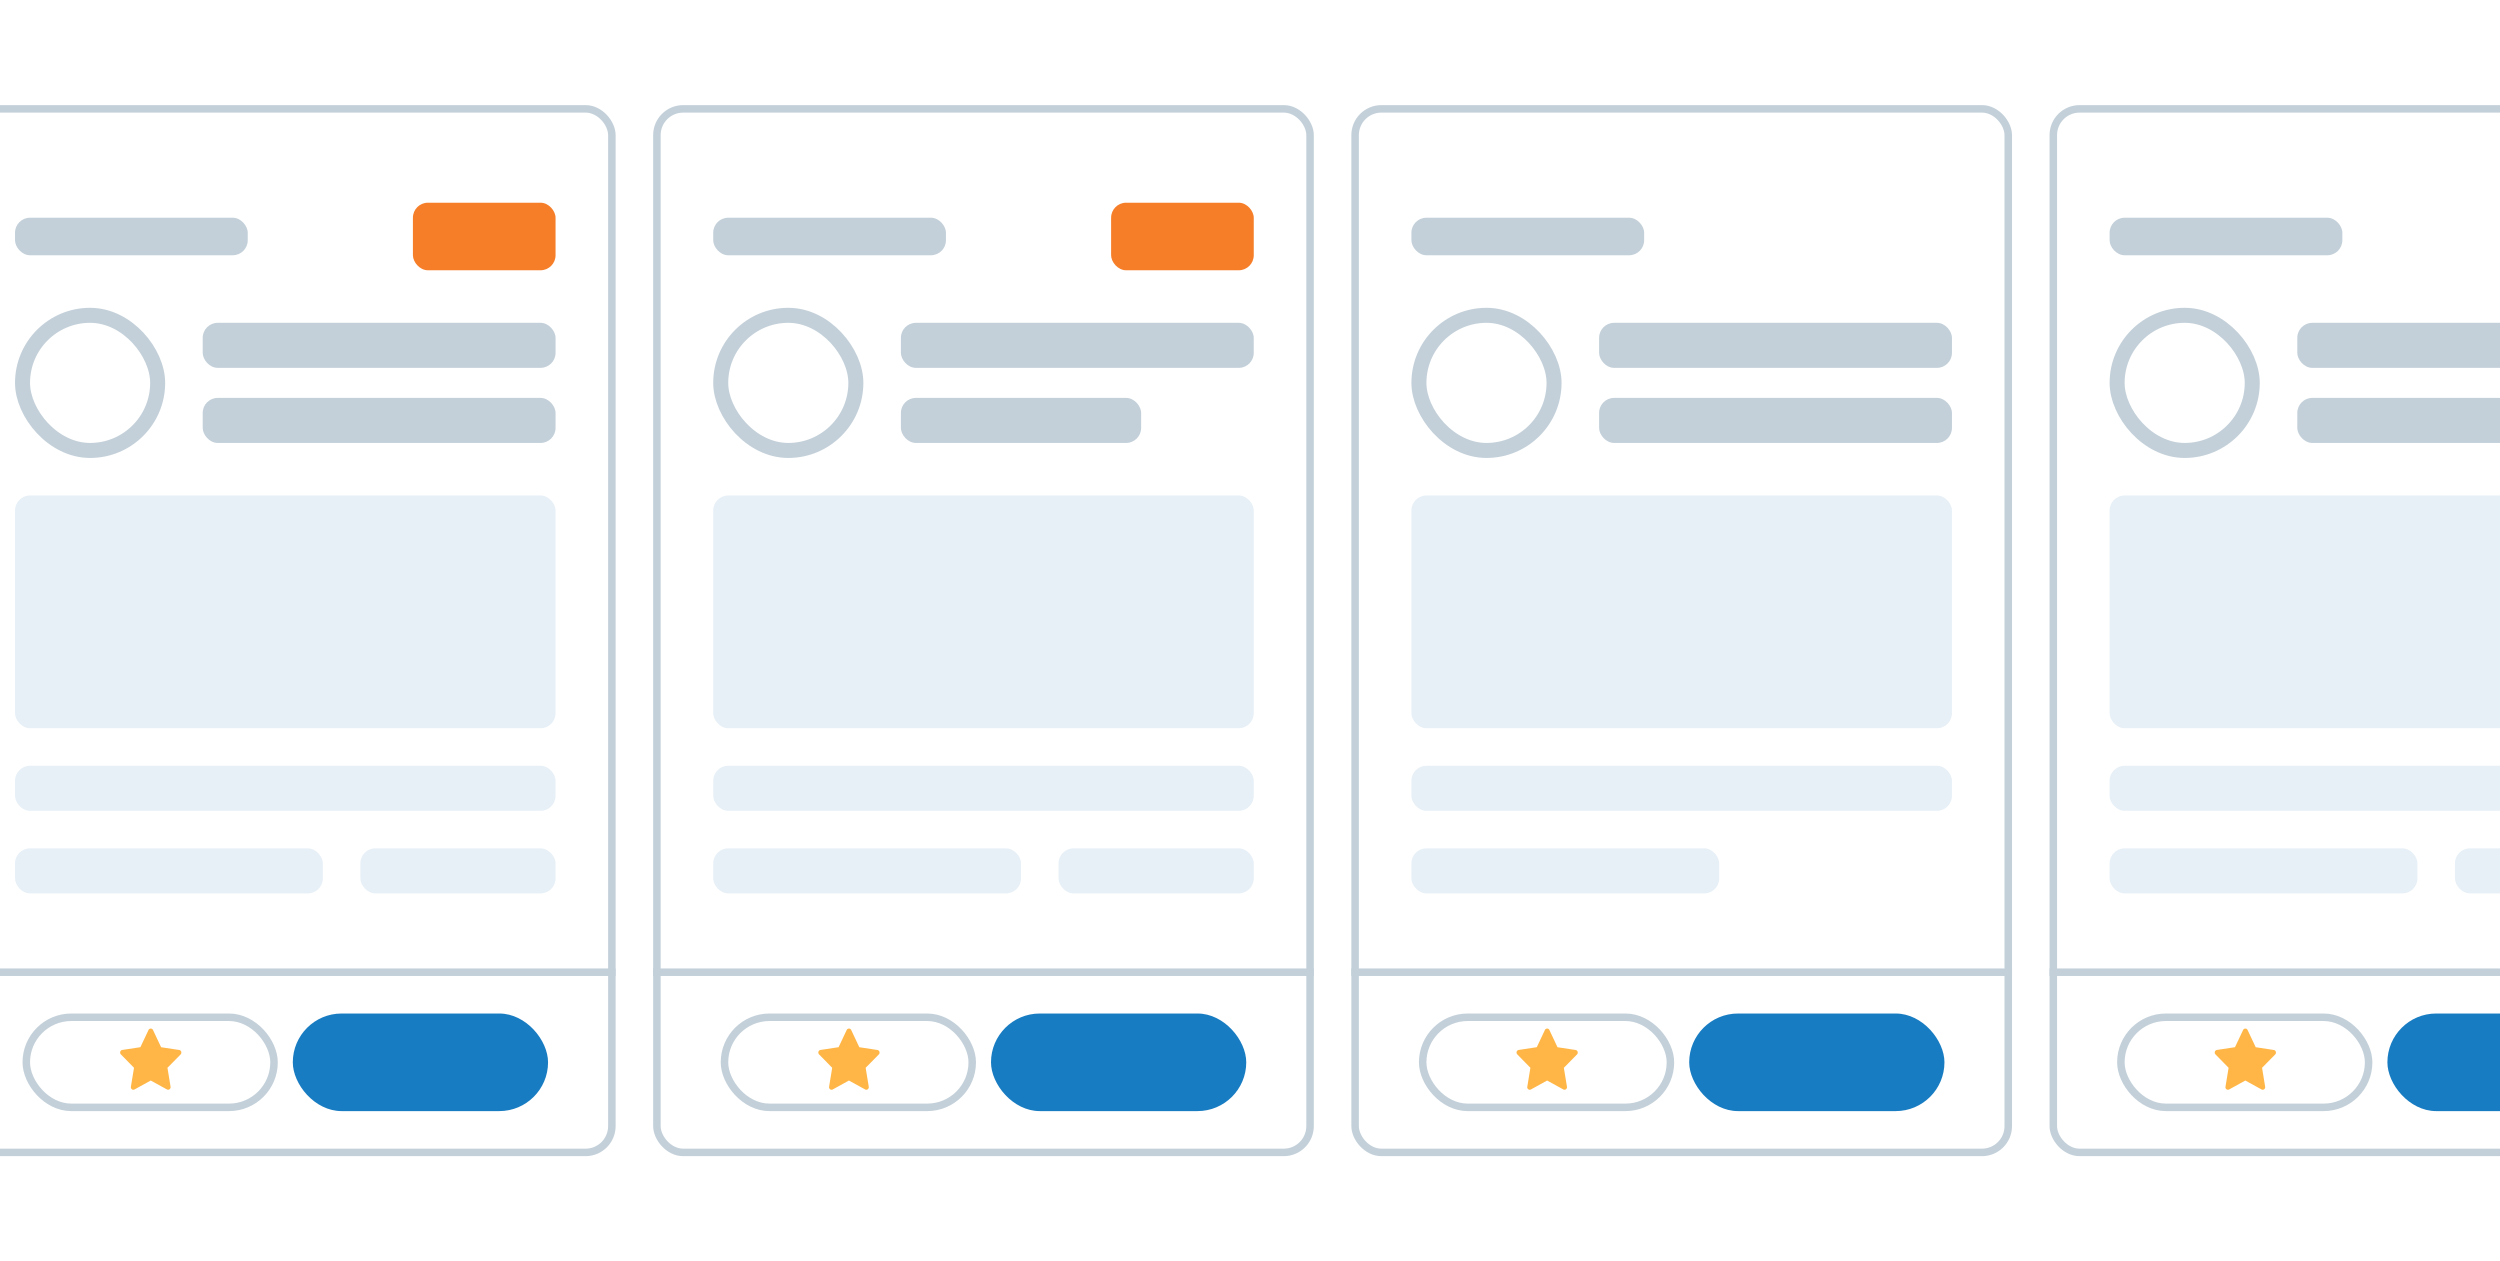 <svg xmlns="http://www.w3.org/2000/svg" xmlns:xlink="http://www.w3.org/1999/xlink" width="333" height="168" viewBox="0 0 333 168">
  <rect x="0" y="0" width="333" height="168" fill="#333333" stroke="none"/>
  <defs>
    <clipPath id="clip-path">
      <rect x="6" width="333" height="140" fill="none"/>
    </clipPath>
    <clipPath id="clip-機能紹介_候補者の有無を確認03">
      <rect width="333" height="168"/>
    </clipPath>
  </defs>
  <g id="機能紹介_候補者の有無を確認03" clip-path="url(#clip-機能紹介_候補者の有無を確認03)">
    <rect width="333" height="168" fill="#fff"/>
    <g id="グループ_83274" data-name="グループ 83274" transform="translate(-204 12116)">
      <rect id="長方形_48452" data-name="長方形 48452" width="333" height="168" transform="translate(204 -12116)" fill="#fff"/>
      <g id="スクロールグループ_123" data-name="スクロールグループ 123" transform="translate(198 -12102)" clip-path="url(#clip-path)" style="isolation: isolate">
        <g id="グループ_83266" data-name="グループ 83266" transform="translate(-198 12106)">
          <g id="グループ_83872" data-name="グループ 83872" transform="translate(279)">
            <g id="長方形_48396" data-name="長方形 48396" transform="translate(198 -12106)" fill="#fff" stroke="#c3d0d9" stroke-width="1">
              <rect width="88" height="140" rx="4" stroke="none"/>
              <rect x="0.5" y="0.5" width="87" height="139" rx="3.5" fill="none"/>
            </g>
            <rect id="長方形_48472" data-name="長方形 48472" width="88" height="1" transform="translate(198 -11991)" fill="#c3d0d9"/>
            <g id="グループ_83702" data-name="グループ 83702" transform="translate(-988.711 -14388)">
              <rect id="長方形_56913" data-name="長方形 56913" width="34" height="13" rx="6.5" transform="translate(1231.712 2403)" fill="#187cc2"/>
              <g id="長方形_59425" data-name="長方形 59425" transform="translate(1195.712 2403)" fill="#fff" stroke="#c3d0d9" stroke-width="1">
                <rect width="34" height="13" rx="6.5" stroke="none"/>
                <rect x="0.5" y="0.5" width="33" height="12" rx="6" fill="none"/>
              </g>
              <path id="パス_30114" data-name="パス 30114" d="M-1.485,63.659a.318.318,0,0,1-.195-.066.354.354,0,0,1-.131-.342l.413-2.52-1.748-1.785a.359.359,0,0,1-.082-.356.335.335,0,0,1,.264-.234l2.417-.367L.533,55.7a.33.33,0,0,1,.3-.193h0a.331.331,0,0,1,.3.193l1.08,2.293,2.412.367a.335.335,0,0,1,.268.237.358.358,0,0,1-.082.356L3.058,60.734l.413,2.517a.353.353,0,0,1-.132.339.317.317,0,0,1-.348.027L.83,62.428l-2.163,1.193a.315.315,0,0,1-.152.038Z" transform="translate(1211.958 2349.498)" fill="#ffb646"/>
            </g>
            <rect id="長方形_59432" data-name="長方形 59432" width="72" height="31" rx="2" transform="translate(206 -12054)" fill="#e7f0f7"/>
            <rect id="長方形_59437" data-name="長方形 59437" width="72" height="6" rx="2" transform="translate(206 -12018)" fill="#e7f0f7"/>
            <g id="グループ_83869" data-name="グループ 83869" transform="translate(-1)">
              <rect id="長方形_59440" data-name="長方形 59440" width="41" height="6" rx="2" transform="translate(207 -12007)" fill="#e7f0f7"/>
              <rect id="長方形_59439" data-name="長方形 59439" width="26" height="6" rx="2" transform="translate(253 -12007)" fill="#e7f0f7"/>
            </g>
            <rect id="長方形_59426" data-name="長方形 59426" width="47" height="6" rx="2" transform="translate(231 -12077)" fill="#c3d0d9"/>
            <rect id="長方形_59436" data-name="長方形 59436" width="47" height="6" rx="2" transform="translate(231 -12067)" fill="#c3d0d9"/>
            <g id="長方形_59143" data-name="長方形 59143" transform="translate(206 -12079)" fill="none" stroke="#c3d0d9" stroke-width="2">
              <rect width="20" height="20" rx="10" stroke="none"/>
              <rect x="1" y="1" width="18" height="18" rx="9" fill="none"/>
            </g>
            <rect id="長方形_59427" data-name="長方形 59427" width="19" height="9" rx="2" transform="translate(259 -12093)" fill="#f67e28"/>
            <rect id="長方形_59428" data-name="長方形 59428" width="31" height="5" rx="2" transform="translate(206 -12091)" fill="#c3d0d9"/>
          </g>
          <g id="グループ_83871" data-name="グループ 83871" transform="translate(186)">
            <g id="長方形_48396-2" data-name="長方形 48396" transform="translate(198 -12106)" fill="#fff" stroke="#c3d0d9" stroke-width="1">
              <rect width="88" height="140" rx="4" stroke="none"/>
              <rect x="0.5" y="0.5" width="87" height="139" rx="3.5" fill="none"/>
            </g>
            <rect id="長方形_48472-2" data-name="長方形 48472" width="88" height="1" transform="translate(198 -11991)" fill="#c3d0d9"/>
            <g id="グループ_83702-2" data-name="グループ 83702" transform="translate(-988.711 -14388)">
              <rect id="長方形_56913-2" data-name="長方形 56913" width="34" height="13" rx="6.5" transform="translate(1231.712 2403)" fill="#187cc2"/>
              <g id="長方形_59425-2" data-name="長方形 59425" transform="translate(1195.712 2403)" fill="#fff" stroke="#c3d0d9" stroke-width="1">
                <rect width="34" height="13" rx="6.5" stroke="none"/>
                <rect x="0.5" y="0.5" width="33" height="12" rx="6" fill="none"/>
              </g>
              <path id="パス_30114-2" data-name="パス 30114" d="M-1.485,63.659a.318.318,0,0,1-.195-.066.354.354,0,0,1-.131-.342l.413-2.52-1.748-1.785a.359.359,0,0,1-.082-.356.335.335,0,0,1,.264-.234l2.417-.367L.533,55.7a.33.33,0,0,1,.3-.193h0a.331.331,0,0,1,.3.193l1.08,2.293,2.412.367a.335.335,0,0,1,.268.237.358.358,0,0,1-.082.356L3.058,60.734l.413,2.517a.353.353,0,0,1-.132.339.317.317,0,0,1-.348.027L.83,62.428l-2.163,1.193a.315.315,0,0,1-.152.038Z" transform="translate(1211.958 2349.498)" fill="#ffb646"/>
            </g>
            <rect id="長方形_59432-2" data-name="長方形 59432" width="72" height="31" rx="2" transform="translate(206 -12054)" fill="#e7f0f7"/>
            <rect id="長方形_59437-2" data-name="長方形 59437" width="72" height="6" rx="2" transform="translate(206 -12018)" fill="#e7f0f7"/>
            <g id="グループ_83869-2" data-name="グループ 83869" transform="translate(-1)">
              <rect id="長方形_59440-2" data-name="長方形 59440" width="41" height="6" rx="2" transform="translate(207 -12007)" fill="#e7f0f7"/>
            </g>
            <rect id="長方形_59426-2" data-name="長方形 59426" width="47" height="6" rx="2" transform="translate(231 -12077)" fill="#c3d0d9"/>
            <rect id="長方形_59436-2" data-name="長方形 59436" width="47" height="6" rx="2" transform="translate(231 -12067)" fill="#c3d0d9"/>
            <g id="長方形_59143-2" data-name="長方形 59143" transform="translate(206 -12079)" fill="none" stroke="#c3d0d9" stroke-width="2">
              <rect width="20" height="20" rx="10" stroke="none"/>
              <rect x="1" y="1" width="18" height="18" rx="9" fill="none"/>
            </g>
            <rect id="長方形_59427-2" data-name="長方形 59427" width="19" height="9" rx="2" transform="translate(259 -12093)" fill="none"/>
            <rect id="長方形_59428-2" data-name="長方形 59428" width="31" height="5" rx="2" transform="translate(206 -12091)" fill="#c3d0d9"/>
          </g>
          <g id="グループ_83870" data-name="グループ 83870" transform="translate(93)">
            <g id="長方形_48396-3" data-name="長方形 48396" transform="translate(198 -12106)" fill="#fff" stroke="#c3d0d9" stroke-width="1">
              <rect width="88" height="140" rx="4" stroke="none"/>
              <rect x="0.5" y="0.5" width="87" height="139" rx="3.5" fill="none"/>
            </g>
            <rect id="長方形_48472-3" data-name="長方形 48472" width="88" height="1" transform="translate(198 -11991)" fill="#c3d0d9"/>
            <g id="グループ_83702-3" data-name="グループ 83702" transform="translate(-988.711 -14388)">
              <rect id="長方形_56913-3" data-name="長方形 56913" width="34" height="13" rx="6.5" transform="translate(1231.712 2403)" fill="#187cc2"/>
              <g id="長方形_59425-3" data-name="長方形 59425" transform="translate(1195.712 2403)" fill="#fff" stroke="#c3d0d9" stroke-width="1">
                <rect width="34" height="13" rx="6.5" stroke="none"/>
                <rect x="0.5" y="0.5" width="33" height="12" rx="6" fill="none"/>
              </g>
              <path id="パス_30114-3" data-name="パス 30114" d="M-1.485,63.659a.318.318,0,0,1-.195-.066.354.354,0,0,1-.131-.342l.413-2.52-1.748-1.785a.359.359,0,0,1-.082-.356.335.335,0,0,1,.264-.234l2.417-.367L.533,55.7a.33.33,0,0,1,.3-.193h0a.331.331,0,0,1,.3.193l1.08,2.293,2.412.367a.335.335,0,0,1,.268.237.358.358,0,0,1-.082.356L3.058,60.734l.413,2.517a.353.353,0,0,1-.132.339.317.317,0,0,1-.348.027L.83,62.428l-2.163,1.193a.315.315,0,0,1-.152.038Z" transform="translate(1211.958 2349.498)" fill="#ffb646"/>
            </g>
            <rect id="長方形_59432-3" data-name="長方形 59432" width="72" height="31" rx="2" transform="translate(206 -12054)" fill="#e7f0f7"/>
            <rect id="長方形_59437-3" data-name="長方形 59437" width="72" height="6" rx="2" transform="translate(206 -12018)" fill="#e7f0f7"/>
            <g id="グループ_83869-3" data-name="グループ 83869" transform="translate(-1)">
              <rect id="長方形_59440-3" data-name="長方形 59440" width="41" height="6" rx="2" transform="translate(207 -12007)" fill="#e7f0f7"/>
              <rect id="長方形_59439-2" data-name="長方形 59439" width="26" height="6" rx="2" transform="translate(253 -12007)" fill="#e7f0f7"/>
            </g>
            <rect id="長方形_59426-3" data-name="長方形 59426" width="47" height="6" rx="2" transform="translate(231 -12077)" fill="#c3d0d9"/>
            <rect id="長方形_59436-3" data-name="長方形 59436" width="32" height="6" rx="2" transform="translate(231 -12067)" fill="#c3d0d9"/>
            <g id="長方形_59143-3" data-name="長方形 59143" transform="translate(206 -12079)" fill="none" stroke="#c3d0d9" stroke-width="2">
              <rect width="20" height="20" rx="10" stroke="none"/>
              <rect x="1" y="1" width="18" height="18" rx="9" fill="none"/>
            </g>
            <rect id="長方形_59427-3" data-name="長方形 59427" width="19" height="9" rx="2" transform="translate(259 -12093)" fill="#f67e28"/>
            <rect id="長方形_59428-3" data-name="長方形 59428" width="31" height="5" rx="2" transform="translate(206 -12091)" fill="#c3d0d9"/>
          </g>
          <g id="グループ_83264" data-name="グループ 83264">
            <g id="長方形_48396-4" data-name="長方形 48396" transform="translate(198 -12106)" fill="#fff" stroke="#c3d0d9" stroke-width="1">
              <rect width="88" height="140" rx="4" stroke="none"/>
              <rect x="0.5" y="0.5" width="87" height="139" rx="3.5" fill="none"/>
            </g>
            <rect id="長方形_48472-4" data-name="長方形 48472" width="88" height="1" transform="translate(198 -11991)" fill="#c3d0d9"/>
            <g id="グループ_83702-4" data-name="グループ 83702" transform="translate(-988.711 -14388)">
              <rect id="長方形_56913-4" data-name="長方形 56913" width="34" height="13" rx="6.5" transform="translate(1231.712 2403)" fill="#187cc2"/>
              <g id="長方形_59425-4" data-name="長方形 59425" transform="translate(1195.712 2403)" fill="#fff" stroke="#c3d0d9" stroke-width="1">
                <rect width="34" height="13" rx="6.5" stroke="none"/>
                <rect x="0.5" y="0.5" width="33" height="12" rx="6" fill="none"/>
              </g>
              <path id="パス_30114-4" data-name="パス 30114" d="M-1.485,63.659a.318.318,0,0,1-.195-.066.354.354,0,0,1-.131-.342l.413-2.52-1.748-1.785a.359.359,0,0,1-.082-.356.335.335,0,0,1,.264-.234l2.417-.367L.533,55.7a.33.33,0,0,1,.3-.193h0a.331.331,0,0,1,.3.193l1.08,2.293,2.412.367a.335.335,0,0,1,.268.237.358.358,0,0,1-.082.356L3.058,60.734l.413,2.517a.353.353,0,0,1-.132.339.317.317,0,0,1-.348.027L.83,62.428l-2.163,1.193a.315.315,0,0,1-.152.038Z" transform="translate(1211.958 2349.498)" fill="#ffb646"/>
            </g>
            <rect id="長方形_59432-4" data-name="長方形 59432" width="72" height="31" rx="2" transform="translate(206 -12054)" fill="#e7f0f7"/>
            <rect id="長方形_59437-4" data-name="長方形 59437" width="72" height="6" rx="2" transform="translate(206 -12018)" fill="#e7f0f7"/>
            <g id="グループ_83869-4" data-name="グループ 83869" transform="translate(-1)">
              <rect id="長方形_59440-4" data-name="長方形 59440" width="41" height="6" rx="2" transform="translate(207 -12007)" fill="#e7f0f7"/>
              <rect id="長方形_59439-3" data-name="長方形 59439" width="26" height="6" rx="2" transform="translate(253 -12007)" fill="#e7f0f7"/>
            </g>
            <rect id="長方形_59426-4" data-name="長方形 59426" width="47" height="6" rx="2" transform="translate(231 -12077)" fill="#c3d0d9"/>
            <rect id="長方形_59436-4" data-name="長方形 59436" width="47" height="6" rx="2" transform="translate(231 -12067)" fill="#c3d0d9"/>
            <g id="長方形_59143-4" data-name="長方形 59143" transform="translate(206 -12079)" fill="none" stroke="#c3d0d9" stroke-width="2">
              <rect width="20" height="20" rx="10" stroke="none"/>
              <rect x="1" y="1" width="18" height="18" rx="9" fill="none"/>
            </g>
            <rect id="長方形_59427-4" data-name="長方形 59427" width="19" height="9" rx="2" transform="translate(259 -12093)" fill="#f67e28"/>
            <rect id="長方形_59428-4" data-name="長方形 59428" width="31" height="5" rx="2" transform="translate(206 -12091)" fill="#c3d0d9"/>
          </g>
        </g>
      </g>
    </g>
  </g>
</svg>
